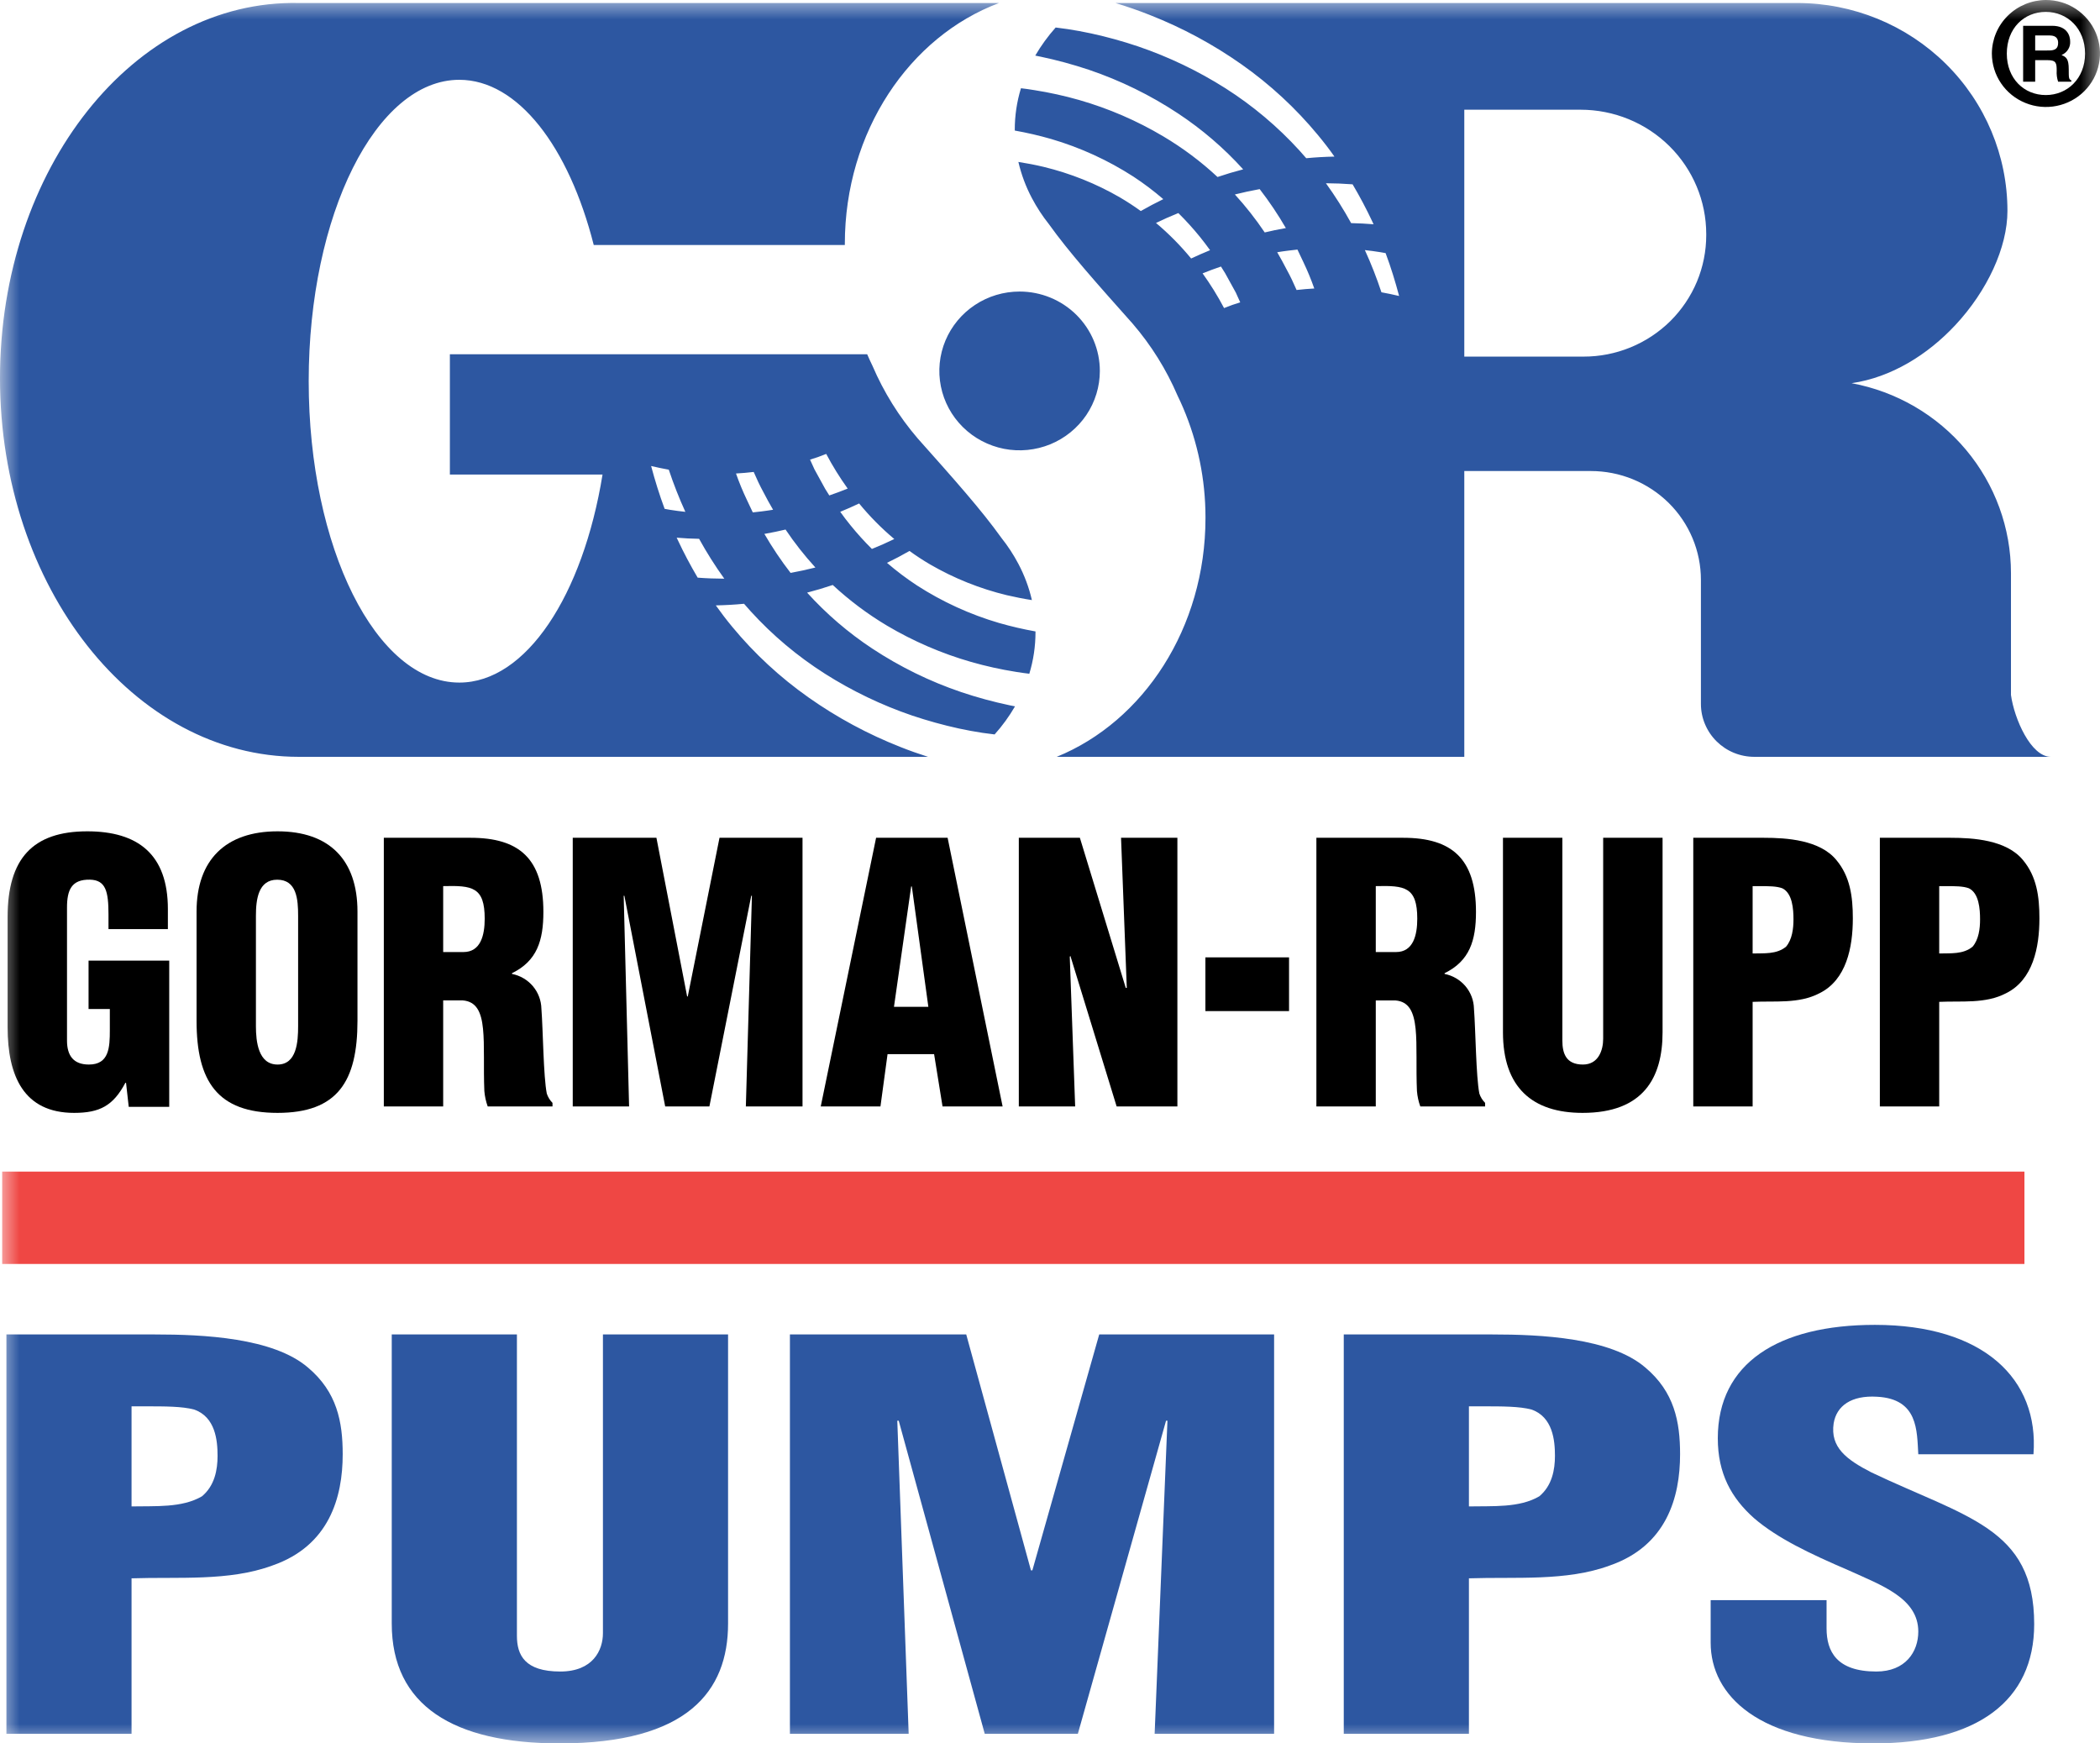 <?xml version="1.0" encoding="UTF-8"?> <svg xmlns="http://www.w3.org/2000/svg" width="53" height="44" viewBox="0 0 53 44" fill="none"><g clip-path="url(#clip0_248_50)"><mask id="mask0_248_50" style="mask-type:luminance" maskUnits="userSpaceOnUse" x="0" y="0" width="53" height="44"><path d="M53 0H0V44H53V0Z" fill="white"></path></mask><g mask="url(#mask0_248_50)"><path d="M3.249 27.934L3.181 27.328H3.164C2.857 27.907 2.517 28.087 1.87 28.087C0.601 28.087 0.192 27.156 0.192 25.926V23.142C0.192 21.668 0.83 20.981 2.202 20.981C3.479 20.981 4.237 21.56 4.237 22.943V23.449H2.738V23.078C2.738 22.5 2.67 22.21 2.27 22.201C1.802 22.192 1.691 22.464 1.691 22.907V26.261C1.691 26.641 1.853 26.867 2.244 26.867C2.755 26.867 2.772 26.433 2.772 25.999V25.465H2.235V24.245H4.271V27.934H3.249Z" fill="black"></path><path d="M9.022 25.764C9.022 27.291 8.52 28.087 7.004 28.087C5.489 28.087 4.961 27.291 4.961 25.764V23.006C4.961 21.704 5.693 20.981 7.005 20.981C8.316 20.981 9.022 21.705 9.022 23.006L9.022 25.764ZM7.524 23.115C7.524 22.699 7.49 22.202 6.996 22.202C6.519 22.202 6.459 22.699 6.459 23.115V25.9C6.459 26.288 6.519 26.867 7.005 26.867C7.49 26.867 7.524 26.288 7.524 25.9L7.524 23.115Z" fill="black"></path><path d="M11.185 27.925H9.687V21.144H11.875C13.101 21.144 13.714 21.668 13.714 23.015C13.714 23.738 13.553 24.254 12.922 24.561V24.58C13.129 24.621 13.314 24.73 13.449 24.889C13.584 25.049 13.659 25.249 13.664 25.457C13.706 25.999 13.714 27.166 13.8 27.6C13.829 27.688 13.878 27.768 13.944 27.834V27.925H12.309C12.264 27.799 12.235 27.669 12.224 27.536C12.199 26.939 12.233 26.379 12.19 25.962C12.148 25.547 12.028 25.276 11.679 25.248H11.185V27.925ZM11.185 24.028H11.696C12.131 24.028 12.233 23.603 12.233 23.187C12.233 22.383 11.918 22.346 11.185 22.364L11.185 24.028Z" fill="black"></path><path d="M14.455 27.924V21.144H16.567L17.342 25.149H17.358L18.159 21.144H20.254V27.924H18.824L18.977 22.608H18.96L17.904 27.924H16.788L15.758 22.608H15.741L15.877 27.924H14.455Z" fill="black"></path><path d="M20.714 27.925L22.111 21.144H23.916L25.304 27.925H23.788L23.575 26.605H22.4L22.221 27.925H20.714ZM23.013 22.373H22.996L22.562 25.411H23.43L23.013 22.373Z" fill="black"></path><path d="M27.015 24.127L26.999 24.145L27.135 27.925H25.713V21.144H27.254L28.412 24.932H28.438L28.293 21.144H29.715V27.925H28.182L27.015 24.127Z" fill="black"></path><path d="M32.533 24.162H30.422V25.518H32.533V24.162Z" fill="black"></path><path d="M34.722 27.925H33.223V21.144H35.412C36.638 21.144 37.251 21.668 37.251 23.015C37.251 23.738 37.089 24.254 36.459 24.561V24.58C36.665 24.621 36.85 24.73 36.985 24.889C37.12 25.049 37.196 25.249 37.2 25.457C37.242 25.999 37.251 27.165 37.336 27.599C37.365 27.688 37.415 27.768 37.481 27.834V27.925H35.846C35.8 27.799 35.772 27.669 35.761 27.536C35.735 26.939 35.769 26.379 35.727 25.963C35.684 25.547 35.565 25.276 35.216 25.249H34.722V27.925ZM34.722 24.028H35.233C35.667 24.028 35.769 23.603 35.769 23.187C35.769 22.383 35.454 22.346 34.722 22.364L34.722 24.028Z" fill="black"></path><path d="M37.932 21.144H39.431V26.261C39.431 26.586 39.524 26.867 39.95 26.867C40.342 26.867 40.461 26.505 40.461 26.216V21.144H41.96V26.053C41.96 27.201 41.475 28.087 39.942 28.087C38.673 28.087 37.932 27.445 37.932 26.053V21.144Z" fill="black"></path><path d="M42.735 27.925V21.144H44.514C45.094 21.144 45.928 21.198 46.345 21.704C46.694 22.12 46.762 22.627 46.762 23.178C46.762 23.91 46.6 24.733 45.919 25.068C45.4 25.339 44.795 25.258 44.233 25.285V27.925H42.735ZM44.233 24.064C44.514 24.055 44.838 24.091 45.077 23.892C45.23 23.711 45.264 23.44 45.264 23.205C45.264 22.943 45.238 22.545 44.983 22.419C44.838 22.364 44.634 22.364 44.395 22.364H44.233V24.064Z" fill="black"></path><path d="M47.444 27.925V21.144H49.223C49.803 21.144 50.637 21.198 51.054 21.704C51.403 22.12 51.471 22.627 51.471 23.178C51.471 23.91 51.309 24.733 50.628 25.068C50.109 25.339 49.504 25.258 48.942 25.285V27.925H47.444ZM48.942 24.064C49.223 24.055 49.547 24.091 49.785 23.892C49.939 23.711 49.973 23.44 49.973 23.205C49.973 22.943 49.947 22.545 49.692 22.419C49.547 22.364 49.343 22.364 49.104 22.364H48.942V24.064Z" fill="black"></path><path d="M0.162 43.758V33.679H3.912C5.132 33.679 6.891 33.76 7.77 34.512C8.506 35.13 8.649 35.883 8.649 36.703C8.649 37.791 8.309 39.014 6.873 39.511C5.778 39.914 4.504 39.794 3.32 39.834V43.758H0.162ZM3.32 38.019C3.912 38.006 4.594 38.06 5.097 37.764C5.42 37.495 5.491 37.092 5.491 36.743C5.491 36.353 5.437 35.762 4.899 35.574C4.594 35.493 4.163 35.493 3.661 35.493H3.32L3.32 38.019Z" fill="#2D57A1"></path><path d="M9.887 33.679H13.046V41.285C13.046 41.769 13.243 42.186 14.14 42.186C14.966 42.186 15.217 41.648 15.217 41.218V33.679H18.375V40.976C18.375 42.683 17.352 44 14.122 44C11.448 44 9.887 43.046 9.887 40.976L9.887 33.679Z" fill="#2D57A1"></path><path d="M19.936 43.758V33.679H24.386L26.019 39.632H26.055L27.742 33.679H32.156V43.758H29.141L29.464 35.856H29.429L27.203 43.758H24.853L22.682 35.856H22.646L22.933 43.758H19.936Z" fill="#2D57A1"></path><path d="M33.914 43.758V33.679H37.665C38.885 33.679 40.644 33.76 41.523 34.512C42.259 35.13 42.402 35.883 42.402 36.703C42.402 37.791 42.061 39.014 40.626 39.511C39.531 39.914 38.257 39.794 37.073 39.834V43.758H33.914ZM37.073 38.019C37.665 38.006 38.347 38.06 38.849 37.764C39.172 37.495 39.244 37.092 39.244 36.743C39.244 36.353 39.19 35.762 38.652 35.574C38.347 35.493 37.916 35.493 37.413 35.493H37.073V38.019Z" fill="#2D57A1"></path><path d="M46.099 40.385V41.097C46.099 41.675 46.35 42.186 47.355 42.186C48.09 42.186 48.414 41.689 48.414 41.178C48.414 40.331 47.48 40.009 46.655 39.632C45.686 39.216 44.861 38.826 44.269 38.316C43.694 37.805 43.354 37.187 43.354 36.3C43.354 34.405 44.879 33.437 47.319 33.437C50.065 33.437 51.465 34.808 51.321 36.703H48.414C48.378 36.111 48.414 35.305 47.373 35.251C46.726 35.211 46.35 35.48 46.278 35.923C46.188 36.528 46.601 36.837 47.229 37.16C48.413 37.724 49.436 38.073 50.172 38.584C50.908 39.095 51.339 39.767 51.339 40.99C51.339 42.925 49.903 44 47.283 44C44.394 44 43.174 42.791 43.174 41.46V40.385L46.099 40.385Z" fill="#2D57A1"></path><path d="M51.093 29.569H0.055V31.9H51.093V29.569Z" fill="#EF4744"></path><path d="M27.758 9.362C27.758 9.758 27.639 10.145 27.417 10.475C27.194 10.804 26.878 11.061 26.508 11.213C26.137 11.364 25.73 11.404 25.337 11.327C24.945 11.249 24.584 11.059 24.3 10.778C24.017 10.498 23.824 10.141 23.746 9.752C23.668 9.364 23.708 8.961 23.861 8.595C24.015 8.229 24.274 7.916 24.607 7.696C24.94 7.475 25.332 7.358 25.733 7.358C26.27 7.358 26.785 7.569 27.165 7.945C27.544 8.321 27.758 8.83 27.758 9.362ZM25.215 15.723C25.518 15.81 25.824 15.881 26.134 15.936V15.953C26.134 16.309 26.082 16.663 25.978 17.004C25.865 16.991 25.751 16.975 25.638 16.956C25.257 16.896 24.88 16.812 24.509 16.706C23.765 16.493 23.051 16.184 22.386 15.79C21.895 15.497 21.436 15.153 21.017 14.764C20.804 14.836 20.588 14.9 20.37 14.957C20.855 15.493 21.407 15.967 22.012 16.367C22.712 16.829 23.469 17.2 24.264 17.469C24.663 17.603 25.069 17.713 25.481 17.8C25.526 17.81 25.572 17.819 25.617 17.827C25.47 18.08 25.298 18.318 25.102 18.536C25.101 18.535 25.099 18.535 25.098 18.535C24.998 18.524 24.899 18.511 24.799 18.496C24.599 18.466 24.401 18.429 24.201 18.386C23.803 18.299 23.41 18.19 23.023 18.06C22.248 17.796 21.509 17.441 20.819 17.003C20.128 16.563 19.498 16.035 18.948 15.43C18.89 15.367 18.834 15.303 18.778 15.238C18.542 15.261 18.305 15.274 18.066 15.279C18.198 15.465 18.337 15.647 18.484 15.824C19.042 16.499 19.689 17.097 20.407 17.603C21.126 18.11 21.905 18.53 22.726 18.853C22.954 18.944 23.187 19.026 23.422 19.101H7.541C3.376 19.101 0 14.823 0 9.545C0 4.267 3.376 -0.012 7.541 0.076H25.214C22.953 0.922 21.322 3.325 21.322 6.156V6.184H14.985C14.358 3.71 13.073 2.014 11.592 2.014C9.493 2.014 7.791 5.419 7.791 9.62C7.791 13.821 9.493 17.227 11.592 17.227C13.281 17.227 14.712 15.023 15.207 11.976H11.354V8.941H21.886C21.929 9.04 21.973 9.138 22.02 9.233C22.305 9.898 22.69 10.516 23.163 11.067C24.091 12.109 24.766 12.865 25.275 13.577C25.438 13.782 25.581 14.001 25.703 14.232C25.855 14.52 25.97 14.827 26.043 15.145C25.831 15.112 25.618 15.07 25.408 15.021C24.73 14.857 24.079 14.596 23.477 14.247C23.297 14.142 23.122 14.027 22.954 13.905C22.768 14.012 22.579 14.112 22.386 14.205C22.625 14.411 22.878 14.602 23.142 14.775C23.783 15.189 24.481 15.508 25.215 15.723M16.905 12.866C17.035 12.887 17.167 12.904 17.297 12.918C17.139 12.571 16.999 12.216 16.879 11.854C16.729 11.827 16.581 11.796 16.433 11.761C16.53 12.126 16.642 12.487 16.774 12.842C16.817 12.851 16.861 12.858 16.905 12.866M18.28 14.605C18.048 14.283 17.836 13.947 17.644 13.599C17.455 13.596 17.266 13.586 17.078 13.57C17.087 13.589 17.096 13.608 17.105 13.627C17.257 13.952 17.425 14.269 17.608 14.579C17.831 14.596 18.056 14.604 18.28 14.605ZM19.227 12.906C19.323 12.894 19.416 12.881 19.511 12.865C19.425 12.719 19.344 12.571 19.267 12.421C19.176 12.255 19.097 12.085 19.022 11.911C18.873 11.929 18.724 11.942 18.575 11.95C18.655 12.178 18.747 12.401 18.851 12.619C18.899 12.724 18.949 12.828 18.999 12.932C19.075 12.925 19.152 12.916 19.227 12.906M20.579 14.323C20.304 14.022 20.052 13.702 19.826 13.365H19.825C19.656 13.405 19.485 13.441 19.314 13.471C19.306 13.472 19.299 13.473 19.291 13.474C19.49 13.816 19.71 14.145 19.953 14.459C20.163 14.421 20.371 14.375 20.579 14.323M21.394 12.331C21.194 12.052 21.012 11.76 20.852 11.456L20.642 11.536C20.576 11.558 20.511 11.579 20.444 11.6L20.556 11.846L20.825 12.336C20.86 12.392 20.894 12.448 20.93 12.504C21.085 12.451 21.24 12.393 21.394 12.331M22.006 13.854C22.196 13.778 22.385 13.694 22.57 13.604C22.247 13.333 21.95 13.032 21.683 12.707C21.68 12.708 21.678 12.709 21.675 12.71C21.52 12.784 21.364 12.852 21.206 12.917C21.288 13.033 21.375 13.147 21.465 13.257C21.634 13.466 21.814 13.665 22.005 13.854M51.76 19.101H44.277C44.1 19.101 43.925 19.067 43.761 19C43.597 18.933 43.449 18.834 43.323 18.71C43.198 18.586 43.099 18.439 43.031 18.277C42.963 18.116 42.928 17.942 42.928 17.767V14.637C42.928 14.276 42.857 13.919 42.717 13.585C42.578 13.252 42.373 12.948 42.115 12.693C41.857 12.438 41.55 12.236 41.213 12.097C40.876 11.959 40.515 11.888 40.15 11.888H36.956V19.101H26.669C28.859 18.21 30.424 15.848 30.424 13.076V13.046C30.423 12.1 30.231 11.162 29.859 10.29C29.815 10.187 29.768 10.085 29.719 9.984C29.436 9.324 29.053 8.71 28.582 8.164C27.654 7.122 26.979 6.365 26.47 5.654C26.307 5.449 26.165 5.23 26.043 5C25.89 4.711 25.776 4.404 25.702 4.087C25.915 4.12 26.127 4.161 26.338 4.211C27.016 4.375 27.666 4.635 28.268 4.984C28.448 5.09 28.623 5.204 28.791 5.326C28.977 5.22 29.166 5.12 29.359 5.026C29.12 4.82 28.868 4.63 28.603 4.456C27.962 4.043 27.264 3.723 26.53 3.508C26.227 3.421 25.921 3.35 25.611 3.295V3.279C25.61 2.922 25.663 2.568 25.767 2.227C25.88 2.24 25.994 2.256 26.107 2.275C26.488 2.335 26.865 2.418 27.236 2.524C27.981 2.738 28.694 3.046 29.358 3.441C29.851 3.734 30.31 4.077 30.728 4.467C30.941 4.395 31.157 4.331 31.375 4.274C30.89 3.737 30.338 3.264 29.733 2.864C29.034 2.401 28.277 2.031 27.481 1.761C27.082 1.628 26.676 1.517 26.265 1.431C26.219 1.421 26.174 1.412 26.128 1.403C26.276 1.15 26.448 0.913 26.643 0.694C26.645 0.695 26.646 0.695 26.648 0.695C26.748 0.707 26.846 0.72 26.947 0.735C27.146 0.765 27.345 0.802 27.544 0.845C27.943 0.932 28.336 1.041 28.722 1.171C29.497 1.435 30.237 1.79 30.927 2.227C31.618 2.667 32.247 3.196 32.797 3.8C32.855 3.864 32.912 3.928 32.967 3.993C33.204 3.97 33.441 3.957 33.679 3.952C33.548 3.765 33.408 3.584 33.261 3.407C32.703 2.732 32.057 2.134 31.339 1.628C30.62 1.121 29.841 0.701 29.02 0.378C28.735 0.265 28.446 0.165 28.152 0.076H45.361C46.767 0.076 48.116 0.629 49.111 1.613C50.105 2.597 50.664 3.931 50.664 5.322C50.664 6.244 50.156 7.341 49.347 8.207C48.652 8.951 47.736 9.525 46.731 9.671C47.862 9.881 48.882 10.475 49.617 11.351C50.351 12.226 50.753 13.328 50.753 14.466V17.54C50.836 18.141 51.255 19.101 51.76 19.101M30.07 6.52C30.225 6.448 30.381 6.379 30.54 6.314C30.456 6.198 30.37 6.084 30.28 5.973C30.111 5.765 29.93 5.566 29.739 5.377C29.549 5.453 29.361 5.537 29.175 5.627C29.498 5.898 29.795 6.199 30.062 6.524C30.065 6.523 30.067 6.521 30.07 6.52M31.301 7.631L31.19 7.385L30.92 6.895C30.885 6.838 30.851 6.782 30.815 6.727C30.66 6.779 30.505 6.837 30.351 6.899C30.552 7.179 30.733 7.471 30.893 7.775L31.103 7.695C31.169 7.672 31.235 7.652 31.301 7.631ZM31.92 5.866C32.089 5.825 32.259 5.79 32.431 5.76C32.438 5.76 32.446 5.758 32.453 5.757C32.255 5.415 32.034 5.086 31.792 4.773C31.582 4.811 31.374 4.856 31.166 4.908C31.441 5.209 31.692 5.529 31.919 5.866H31.92ZM33.17 7.281C33.09 7.053 32.998 6.83 32.894 6.613C32.846 6.507 32.796 6.403 32.745 6.299C32.67 6.307 32.593 6.315 32.518 6.325C32.422 6.337 32.328 6.35 32.234 6.366C32.319 6.512 32.4 6.66 32.477 6.81C32.569 6.976 32.648 7.146 32.723 7.319C32.871 7.302 33.021 7.289 33.17 7.281M34.1 5.631C34.29 5.635 34.478 5.645 34.666 5.66C34.658 5.641 34.649 5.622 34.64 5.603C34.488 5.279 34.32 4.961 34.137 4.652C33.913 4.635 33.689 4.626 33.464 4.625C33.697 4.948 33.909 5.284 34.1 5.631ZM35.311 7.47C35.214 7.105 35.103 6.743 34.97 6.388C34.927 6.379 34.883 6.372 34.84 6.365C34.71 6.344 34.578 6.326 34.447 6.312C34.606 6.659 34.745 7.015 34.865 7.377C35.015 7.404 35.163 7.435 35.311 7.47M43.062 5.907C43.062 5.074 42.727 4.276 42.133 3.688C41.538 3.099 40.731 2.769 39.89 2.769H36.956V9H39.965C40.371 9.001 40.774 8.922 41.15 8.768C41.526 8.614 41.868 8.388 42.156 8.104C42.443 7.819 42.671 7.481 42.827 7.109C42.982 6.737 43.062 6.339 43.062 5.936V5.907Z" fill="#2D57A1"></path><path d="M51.632 -0C51.902 -0.001 52.166 0.077 52.39 0.225C52.615 0.373 52.791 0.583 52.895 0.83C52.999 1.076 53.026 1.347 52.974 1.609C52.923 1.871 52.793 2.112 52.603 2.302C52.413 2.491 52.17 2.62 51.905 2.673C51.641 2.726 51.366 2.7 51.117 2.598C50.867 2.497 50.653 2.324 50.503 2.103C50.352 1.881 50.272 1.62 50.271 1.353C50.272 0.996 50.415 0.653 50.67 0.4C50.925 0.146 51.27 0.003 51.632 -0ZM50.648 1.353C50.648 1.983 51.082 2.399 51.632 2.399C52.175 2.399 52.623 1.983 52.623 1.353C52.623 0.716 52.175 0.3 51.632 0.3C51.082 0.3 50.648 0.715 50.648 1.353ZM51.06 0.651H51.791C52.182 0.651 52.247 0.916 52.247 1.045C52.252 1.118 52.233 1.19 52.194 1.251C52.155 1.313 52.097 1.361 52.029 1.389C52.146 1.439 52.211 1.482 52.211 1.747C52.211 1.962 52.211 2.005 52.276 2.027V2.062H51.943C51.913 1.972 51.901 1.877 51.907 1.783C51.907 1.589 51.892 1.518 51.675 1.518H51.364V2.062H51.06L51.06 0.651ZM51.711 1.274C51.87 1.274 51.943 1.224 51.943 1.081C51.943 1.002 51.914 0.895 51.733 0.895H51.364V1.275L51.711 1.274Z" fill="black"></path></g></g><defs><clipPath id="clip0_248_50"><rect width="53" height="44" fill="white"></rect></clipPath></defs></svg> 